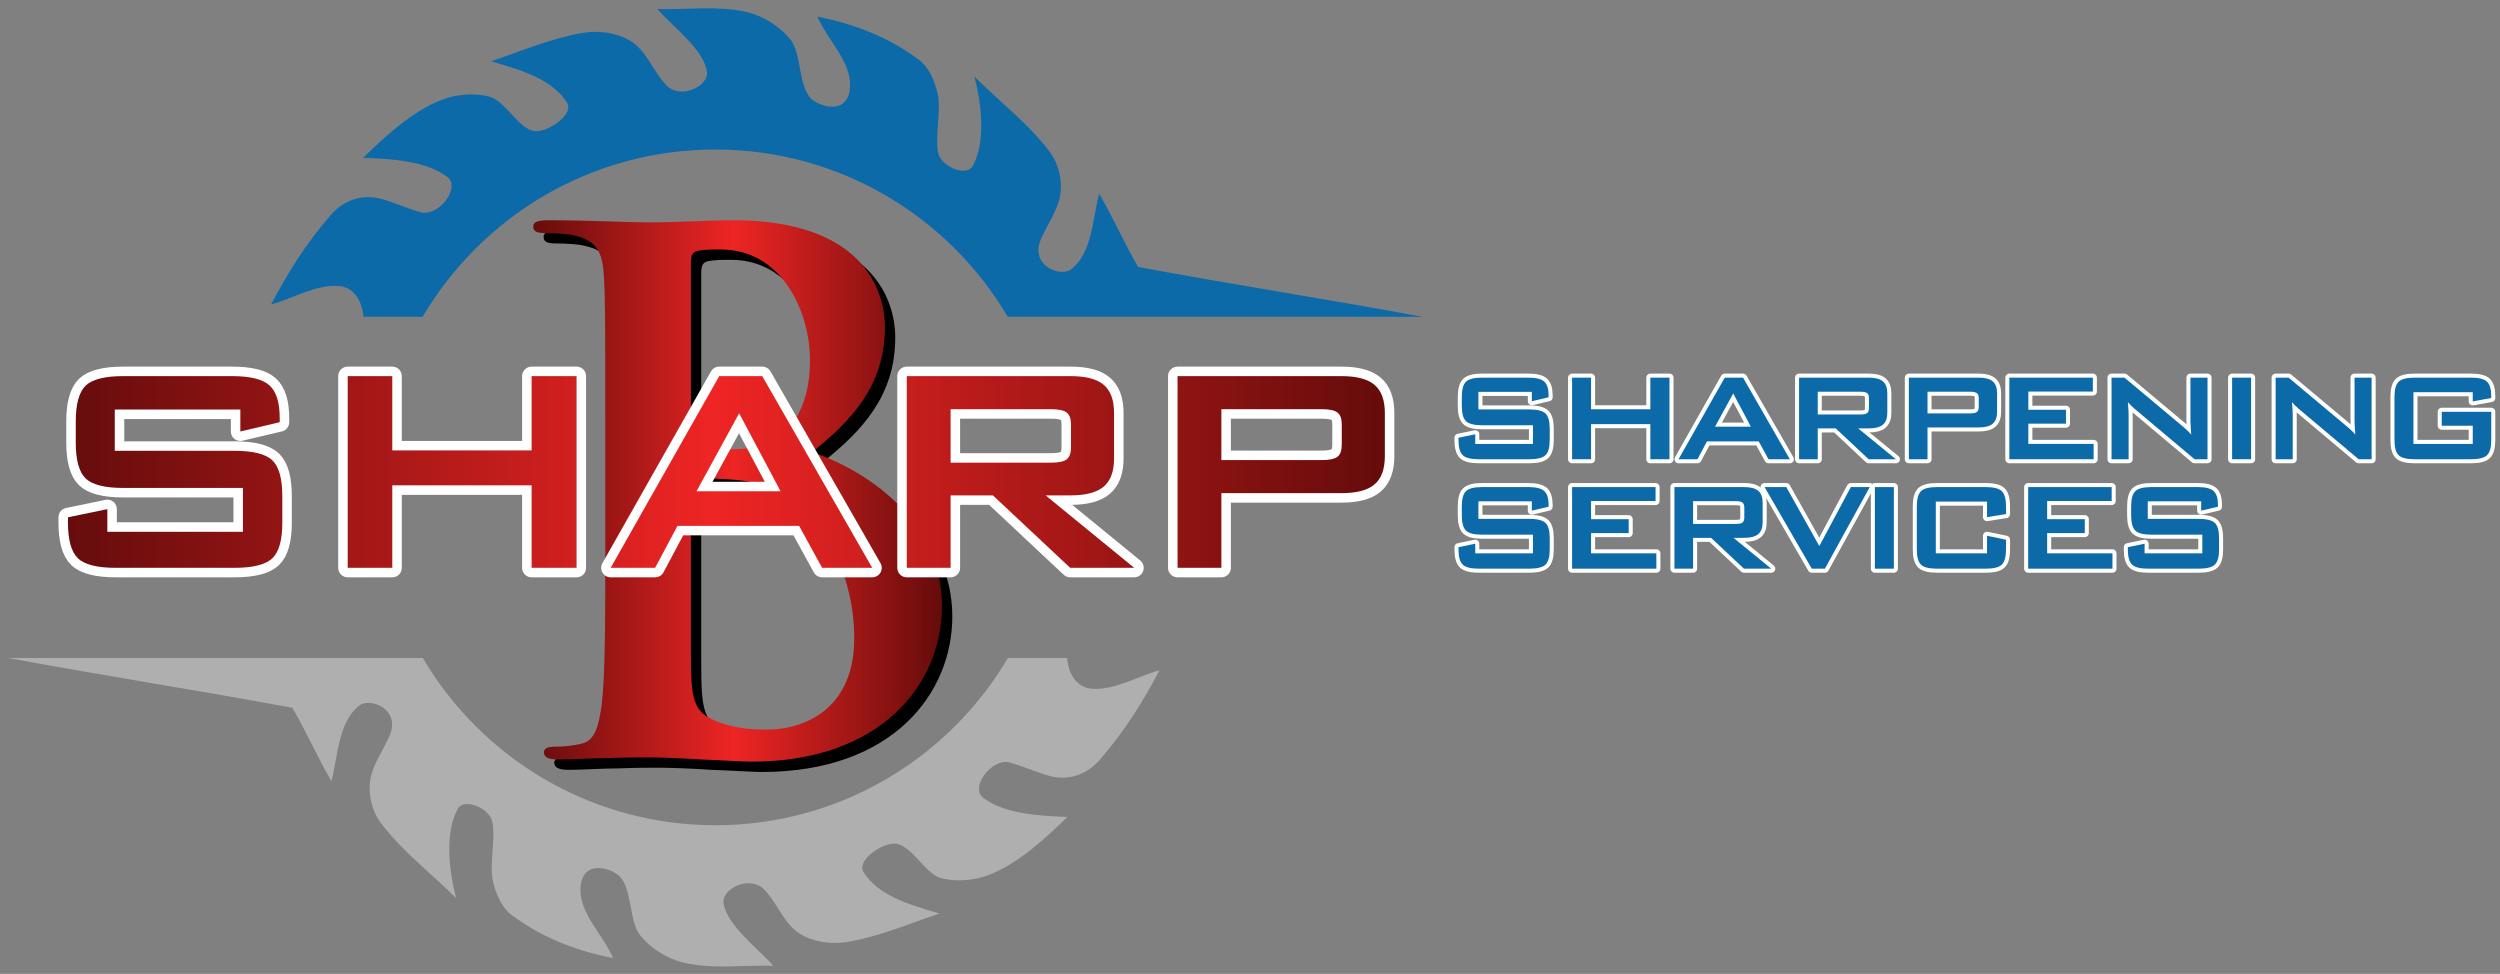 <?xml version="1.0" encoding="utf-8"?>
<!-- Generator: Adobe Illustrator 26.0.2, SVG Export Plug-In . SVG Version: 6.00 Build 0)  -->
<svg version="1.1" id="Layer_1" xmlns="http://www.w3.org/2000/svg" xmlns:xlink="http://www.w3.org/1999/xlink" x="0px" y="0px"
	 viewBox="0 0 3528 1374.323" style="enable-background:new 0 0 3528 1374.323;" xml:space="preserve">
<rect x="0" y="0" width="3528" height="1374.323" fill="#808080" stroke="none"/>
<style type="text/css">
	.st0{fill-rule:evenodd;clip-rule:evenodd;fill:#0C6AA9;}
	.st1{fill-rule:evenodd;clip-rule:evenodd;fill:#AFAFAF;}
	
		.st2{clip-path:url(#SVGID_00000010989779286305743170000003273820720900309159_);fill:url(#SVGID_00000170999751393082262860000003971507102454156417_);}
	.st3{fill:none;stroke:#FFFFFF;stroke-width:26.789;stroke-linejoin:round;stroke-miterlimit:2.613;}
	
		.st4{clip-path:url(#SVGID_00000127724674591774455950000011253763817745665415_);fill:url(#SVGID_00000090985497183616326690000017057128807805503162_);}
	
		.st5{clip-path:url(#SVGID_00000051376259833368410510000014276671385016468920_);fill:url(#SVGID_00000052824214375130710410000007879653141702304427_);}
	
		.st6{clip-path:url(#SVGID_00000120554744350875900110000015295569496521203869_);fill:url(#SVGID_00000145757547136462753500000001217228045415183521_);}
	
		.st7{clip-path:url(#SVGID_00000041286713646166416260000009316249377707959688_);fill:url(#SVGID_00000066507691998320550300000003540907198707227034_);}
	
		.st8{clip-path:url(#SVGID_00000151533280895776222960000015754407094764935829_);fill:url(#SVGID_00000000918543490314741330000018024809105318642826_);}
	.st9{fill:none;stroke:#FFFFFF;stroke-width:11.4;stroke-linejoin:round;stroke-miterlimit:2.613;}
	.st10{fill:#0C6AA9;}
</style>
<g>
	<path class="st0" d="M512.828,447.064h83.591c83.296-141.26,236.991-236.053,412.851-236.053s329.555,94.793,412.851,236.053
		h585.132c-132.501-24.617-268.542-45.691-401.043-70.308c-19.548-33.307-35.556-70.156-55.105-103.463
		c-9.487,35.478-9.436,83.014-39.099,106.434c-15.675,12.376-58.498-5.066-43.442-41.27c9.414-22.446,25.692-43.131,28.238-67.335
		c2.039-19.388-3.543-40.857-15.206-56.476c-30.019-40.203-70.956-70.956-106.434-106.434
		c10.633,41.194,15.715,92.931-2.363,125.947c-8.717,15.921-44.659,1.217-48.778-18.175c-4.964-23.378,4.599-61.444-0.99-84.679
		c-4.093-17.02-12.058-36.296-26.065-46.795c-39.244-29.42-86.124-49.732-143.362-61.011c13.756,32.58,48.001,63.62,45.995,98.926
		c-2.296,40.457-41.386,28.774-54.302,17.341c-18.525-16.394-14.154-64.366-29.61-83.687c-15.052-18.816-38.529-33.64-62-39.097
		c-40.926-9.514-83.988-2.897-125.982-4.345c20.996,24.617,65.988,57.117,70.078,89.209c2.419,18.97-36.622,39.249-57.046,18.789
		c-18.932-18.961-28.164-49.211-51.142-62.994c-20.017-12.009-45.334-15.09-68.327-11.049
		c-44.42,7.807-85.436,25.417-128.154,39.896c49.846,14.293,86.718,27.012,107.006,58.23c10.354,15.929-24.438,40.47-43.444,40.47
		c-23.1,0-43.374-42.957-65.735-48.74c-21.776-5.629-46.296-3.61-67.335,4.345c-41.804,15.807-81.589,53.045-111.158,81.931
		c41.844,1.409,89.34,4.798,118.436,26.674c19.839,14.918-10.821,54.952-35.136,50.532c-18.824-4.345-42.376-15.778-61.201-20.122
		c-29.534-6.48-53.264,6.956-67.335,23.094c-35.534,40.754-61.199,82.161-84.712,126.784c31.857-8.69,62.631-28.341,95.573-26.067
		C496.456,404.889,510.695,420.769,512.828,447.064"/>
	<path class="st1" d="M1505.951,928.532h-83.591c-83.296,141.26-236.991,236.053-412.851,236.053s-329.555-94.793-412.851-236.053
		H11.526c132.501,24.617,268.542,45.691,401.043,70.308c19.548,33.307,35.556,70.156,55.105,103.463
		c9.487-35.478,9.436-83.014,39.099-106.434c15.675-12.375,58.498,5.066,43.442,41.27c-9.414,22.446-25.692,43.131-28.238,67.335
		c-2.039,19.388,3.543,40.857,15.206,56.476c30.018,40.203,70.956,70.956,106.434,106.434
		c-10.633-41.194-15.715-92.93,2.363-125.947c8.717-15.921,44.659-1.217,48.778,18.175c4.964,23.377-4.6,61.444,0.99,84.679
		c4.093,17.019,12.058,36.296,26.065,46.794c39.244,29.42,86.124,49.733,143.362,61.011c-13.756-32.58-48.001-63.62-45.995-98.926
		c2.297-40.457,41.387-28.774,54.303-17.341c18.525,16.394,14.154,64.366,29.61,83.687c15.052,18.815,38.529,33.639,62,39.097
		c40.927,9.514,83.989,2.897,125.983,4.345c-20.996-24.617-65.988-57.117-70.078-89.209c-2.419-18.97,36.622-39.248,57.046-18.789
		c18.932,18.961,28.164,49.212,51.142,62.995c20.017,12.009,45.334,15.089,68.327,11.049c44.42-7.807,85.436-25.417,128.153-39.897
		c-49.846-14.292-86.718-27.011-107.005-58.229c-10.354-15.93,24.438-40.471,43.444-40.471c23.1,0,43.374,42.957,65.735,48.74
		c21.776,5.629,46.296,3.61,67.335-4.345c41.804-15.807,81.589-53.045,111.158-81.931c-41.844-1.41-89.341-4.799-118.436-26.674
		c-19.839-14.918,10.82-54.953,35.136-50.532c18.825,4.345,42.376,15.778,61.201,20.123c29.534,6.48,53.264-6.957,67.335-23.094
		c35.534-40.754,61.199-82.161,84.712-126.784c-31.857,8.69-62.63,28.341-95.573,26.067
		C1522.323,970.707,1508.084,954.827,1505.951,928.532"/>
	<path d="M1220.088,915.281c0,104.689-76.503,128.848-121.801,128.848c-23.153,0-46.305-1.007-73.484-12.079
		c-32.212-13.086-35.232-30.199-35.232-96.636v-238.57c0-5.033,2.013-7.047,6.04-7.047c15.1,0,25.166,0,43.285,1.007
		c39.258,2.013,62.411,9.06,83.55,24.159C1198.949,768.314,1220.088,852.871,1220.088,915.281 M989.571,385.797
		c0-11.073,2.013-15.1,9.06-17.113c10.066-2.013,19.126-2.013,33.219-2.013c86.57,0,125.828,88.583,125.828,156.027
		c0,49.325-15.099,85.563-41.272,106.702c-17.113,15.099-39.258,19.126-72.477,19.126c-23.152,0-38.252-1.007-47.311-3.02
		c-4.026-1.006-7.046-3.02-7.046-11.073L989.571,385.797L989.571,385.797z M868.776,794.487c0,92.609,0,172.133-5.033,214.411
		c-4.027,29.192-9.06,51.338-29.192,55.364c-9.06,2.013-21.139,4.027-36.239,4.027c-12.08,0-16.106,3.02-16.106,8.053
		c0,7.046,7.046,10.066,20.132,10.066c20.133,0,46.305-2.013,69.457-2.013c24.159-1.007,46.305-1.007,57.378-1.007
		c15.099,0,45.298,1.007,75.497,3.02c29.192,1.007,58.384,3.02,70.464,3.02c185.219,0,268.769-111.735,268.769-219.444
		c0-117.775-100.662-189.245-183.206-217.431c55.364-44.292,102.676-93.616,102.676-176.159
		c0-53.351-32.212-150.994-214.411-150.994c-34.225,0-73.484,3.02-122.808,3.02c-20.133,0-83.55-3.02-136.901-3.02
		c-15.099,0-22.146,2.013-22.146,9.06c0,7.046,6.04,9.06,17.113,9.06c14.093,0,31.205,1.007,39.258,3.02
		c33.218,7.046,41.272,23.152,43.285,57.377c2.013,32.212,2.013,60.397,2.013,213.405V794.487z"/>
	<g>
		<g>
			<defs>
				<path id="SVGID_1_" d="M1205.485,900.679c0,104.689-76.503,128.848-121.801,128.848c-23.152,0-46.305-1.007-73.484-12.079
					c-32.212-13.086-35.232-30.199-35.232-96.636v-238.57c0-5.033,2.013-7.047,6.04-7.047c15.1,0,25.166,0,43.285,1.007
					c39.258,2.013,62.411,9.06,83.55,24.159C1184.347,753.712,1205.485,838.269,1205.485,900.679 M974.968,371.195
					c0-11.073,2.013-15.099,9.06-17.113c10.067-2.013,19.126-2.013,33.219-2.013c86.57,0,125.828,88.583,125.828,156.027
					c0,49.325-15.099,85.563-41.272,106.702c-17.112,15.099-39.258,19.126-72.477,19.126c-23.152,0-38.251-1.007-47.311-3.02
					c-4.026-1.007-7.046-3.02-7.046-11.073L974.968,371.195L974.968,371.195z M854.174,779.884c0,92.609,0,172.133-5.033,214.411
					c-4.027,29.192-9.06,51.338-29.192,55.365c-9.06,2.013-21.139,4.026-36.239,4.026c-12.079,0-16.106,3.02-16.106,8.053
					c0,7.047,7.046,10.066,20.132,10.066c20.133,0,46.305-2.013,69.457-2.013c24.159-1.006,46.305-1.006,57.378-1.006
					c15.099,0,45.298,1.006,75.497,3.02c29.192,1.007,58.384,3.02,70.464,3.02c185.219,0,268.769-111.735,268.769-219.444
					c0-117.775-100.662-189.245-183.206-217.431c55.364-44.292,102.676-93.616,102.676-176.159
					c0-53.351-32.212-150.994-214.411-150.994c-34.225,0-73.484,3.02-122.808,3.02c-20.133,0-83.55-3.02-136.901-3.02
					c-15.099,0-22.146,2.013-22.146,9.06c0,7.046,6.04,9.06,17.113,9.06c14.093,0,31.205,1.007,39.258,3.02
					c33.218,7.046,41.272,23.152,43.285,57.377c2.013,32.212,2.013,60.397,2.013,213.405L854.174,779.884L854.174,779.884z"/>
			</defs>
			<clipPath id="SVGID_00000008832325873773205720000008111233664067023746_">
				<use xlink:href="#SVGID_1_"  style="overflow:visible;"/>
			</clipPath>
			
				<linearGradient id="SVGID_00000018928245202094247980000011074875027707591578_" gradientUnits="userSpaceOnUse" x1="752.504" y1="681.189" x2="1329.3" y2="681.189" gradientTransform="matrix(1 0 0 -1 0 1374)">
				<stop  offset="0" style="stop-color:#660C0C"/>
				<stop  offset="0.49" style="stop-color:#EE2524"/>
				<stop  offset="1" style="stop-color:#650C0B"/>
			</linearGradient>
			
				<rect x="752.504" y="310.797" style="clip-path:url(#SVGID_00000008832325873773205720000008111233664067023746_);fill:url(#SVGID_00000018928245202094247980000011074875027707591578_);" width="576.796" height="764.028"/>
		</g>
	</g>
	<path class="st3" d="M339.169,577.97h-177.21v58.196h168.734c26.564,0,44.39,4.544,53.74,13.544
		c9.35,9.088,13.981,25.865,13.981,50.507v37.224c0,24.467-4.631,41.332-13.981,50.332c-9.35,9-27.176,13.544-53.74,13.544H163.532
		c-26.477,0-44.39-4.544-53.652-13.544c-9.35-9-13.981-25.865-13.981-50.332v-7.427l55.575-11.535v31.982H342.84v-61.867H174.018
		c-26.302,0-44.041-4.544-53.303-13.544c-9.175-9-13.806-25.778-13.806-50.332v-29.972c0-24.554,4.631-41.332,13.806-50.419
		c9.263-9,27.001-13.544,53.303-13.544h153.617c25.428,0,42.992,4.369,52.604,13.02c9.7,8.738,14.505,24.117,14.505,46.312v5.68
		l-55.575,13.107V577.97z"/>
	<polygon class="st3" points="490.681,801.318 490.681,530.784 553.596,530.784 553.596,635.642 750.205,635.642 750.205,530.784 
		813.644,530.784 813.644,801.318 750.205,801.318 750.205,684.925 553.596,684.925 553.596,801.318 	"/>
	<path class="st3" d="M861.784,801.318l153.18-270.534h60.73l155.19,270.534h-70.692l-32.506-59.245H956.069l-31.545,59.245H861.784
		z M982.895,693.314h118.664l-58.458-110.101L982.895,693.314z"/>
	<path class="st3" d="M1279.636,801.318V530.784h231.212c21.583,0,37.224,4.107,46.836,12.408
		c9.699,8.214,14.505,21.496,14.505,39.933v63.614c0,18.263-4.806,31.545-14.505,39.846c-9.612,8.302-25.253,12.496-46.836,12.496
		h-35.302l125.043,102.237h-90.353l-109.052-102.237h-59.682v102.237H1279.636z M1482.973,577.446h-141.471v75.498h141.471
		c10.922,0,18.35-1.573,22.37-4.719c4.02-3.233,6.029-8.826,6.029-16.865v-32.594c0-7.864-2.01-13.369-6.029-16.602
		C1501.323,579.019,1493.896,577.446,1482.973,577.446z"/>
	<path class="st3" d="M1661.748,801.318V530.784h231.212c21.583,0,37.224,4.107,46.837,12.408
		c9.699,8.214,14.505,21.496,14.505,39.933v60.468c0,18.35-4.806,31.632-14.505,39.933c-9.612,8.301-25.253,12.408-46.837,12.408
		h-169.346v105.383L1661.748,801.318L1661.748,801.318z M1865.086,577.446h-141.471v71.828h141.471
		c10.922,0,18.35-1.573,22.37-4.719s6.029-8.826,6.029-16.865v-28.924c0-7.864-2.009-13.369-6.029-16.602
		C1883.436,579.019,1876.008,577.446,1865.086,577.446z"/>
	<g>
		<g>
			<defs>
				<path id="SVGID_00000145053756813613276510000012005934479951162798_" d="M339.169,577.97h-177.21v58.196h168.734
					c26.564,0,44.39,4.544,53.74,13.544c9.35,9.088,13.981,25.865,13.981,50.507v37.224c0,24.467-4.631,41.332-13.981,50.332
					c-9.35,9-27.176,13.544-53.74,13.544H163.532c-26.477,0-44.39-4.544-53.652-13.544c-9.35-9-13.981-25.865-13.981-50.332v-7.427
					l55.575-11.535v31.982H342.84v-61.867H174.018c-26.302,0-44.041-4.544-53.303-13.544c-9.175-9-13.806-25.778-13.806-50.332
					v-29.972c0-24.554,4.631-41.332,13.806-50.419c9.263-9,27.001-13.544,53.303-13.544h153.617c25.428,0,42.992,4.369,52.604,13.02
					c9.7,8.738,14.505,24.117,14.505,46.312v5.68l-55.575,13.107V577.97z"/>
			</defs>
			<clipPath id="SVGID_00000119837796170816267500000018012846060832390825_">
				<use xlink:href="#SVGID_00000145053756813613276510000012005934479951162798_"  style="overflow:visible;"/>
			</clipPath>
			
				<linearGradient id="SVGID_00000101808454543264557760000011080677335810773951_" gradientUnits="userSpaceOnUse" x1="95.898" y1="707.949" x2="1954.302" y2="707.949" gradientTransform="matrix(1 0 0 -1 0 1374)">
				<stop  offset="0" style="stop-color:#660C0C"/>
				<stop  offset="0.49" style="stop-color:#EE2524"/>
				<stop  offset="1" style="stop-color:#650C0B"/>
			</linearGradient>
			
				<rect x="95.898" y="530.784" style="clip-path:url(#SVGID_00000119837796170816267500000018012846060832390825_);fill:url(#SVGID_00000101808454543264557760000011080677335810773951_);" width="302.516" height="270.534"/>
		</g>
	</g>
	<g>
		<g>
			<defs>
				<polygon id="SVGID_00000112614795348728972480000006185118474650211003_" points="490.681,801.318 490.681,530.784 
					553.596,530.784 553.596,635.642 750.205,635.642 750.205,530.784 813.644,530.784 813.644,801.318 750.205,801.318 
					750.205,684.925 553.596,684.925 553.596,801.318 				"/>
			</defs>
			<clipPath id="SVGID_00000147907150196002402180000003358561342217451675_">
				<use xlink:href="#SVGID_00000112614795348728972480000006185118474650211003_"  style="overflow:visible;"/>
			</clipPath>
			
				<linearGradient id="SVGID_00000131358886318790770730000005209280215317567360_" gradientUnits="userSpaceOnUse" x1="95.895" y1="707.949" x2="1954.299" y2="707.949" gradientTransform="matrix(1 0 0 -1 0 1374)">
				<stop  offset="0" style="stop-color:#660C0C"/>
				<stop  offset="0.49" style="stop-color:#EE2524"/>
				<stop  offset="1" style="stop-color:#650C0B"/>
			</linearGradient>
			
				<rect x="490.681" y="530.784" style="clip-path:url(#SVGID_00000147907150196002402180000003358561342217451675_);fill:url(#SVGID_00000131358886318790770730000005209280215317567360_);" width="322.963" height="270.534"/>
		</g>
	</g>
	<g>
		<g>
			<defs>
				<path id="SVGID_00000148643588003420387490000006022083743106463667_" d="M861.784,801.318l153.18-270.534h60.73l155.19,270.534
					h-70.692l-32.506-59.245H956.069l-31.545,59.245H861.784z M982.895,693.314h118.664l-58.458-110.101L982.895,693.314z"/>
			</defs>
			<clipPath id="SVGID_00000131368262959066031010000000066804261950519218_">
				<use xlink:href="#SVGID_00000148643588003420387490000006022083743106463667_"  style="overflow:visible;"/>
			</clipPath>
			
				<linearGradient id="SVGID_00000109018104057901872270000002940916650049348748_" gradientUnits="userSpaceOnUse" x1="95.895" y1="707.949" x2="1954.299" y2="707.949" gradientTransform="matrix(1 0 0 -1 0 1374)">
				<stop  offset="0" style="stop-color:#660C0C"/>
				<stop  offset="0.49" style="stop-color:#EE2524"/>
				<stop  offset="1" style="stop-color:#650C0B"/>
			</linearGradient>
			
				<rect x="861.784" y="530.784" style="clip-path:url(#SVGID_00000131368262959066031010000000066804261950519218_);fill:url(#SVGID_00000109018104057901872270000002940916650049348748_);" width="369.101" height="270.534"/>
		</g>
	</g>
	<g>
		<g>
			<defs>
				<path id="SVGID_00000058563278114179507780000004901061655801557415_" d="M1279.636,801.318V530.784h231.212
					c21.583,0,37.224,4.107,46.836,12.408c9.699,8.214,14.505,21.496,14.505,39.933v63.614c0,18.263-4.806,31.545-14.505,39.846
					c-9.612,8.302-25.253,12.496-46.836,12.496h-35.302l125.043,102.237h-90.353l-109.052-102.237h-59.682v102.237H1279.636z
					 M1482.973,577.446h-141.471v75.498h141.471c10.922,0,18.35-1.573,22.37-4.719c4.02-3.233,6.029-8.826,6.029-16.865v-32.594
					c0-7.864-2.01-13.369-6.029-16.602C1501.323,579.019,1493.896,577.446,1482.973,577.446z"/>
			</defs>
			<clipPath id="SVGID_00000027593623327866878440000000184015317046428080_">
				<use xlink:href="#SVGID_00000058563278114179507780000004901061655801557415_"  style="overflow:visible;"/>
			</clipPath>
			
				<linearGradient id="SVGID_00000030457237993899101390000016741485011236745402_" gradientUnits="userSpaceOnUse" x1="95.895" y1="707.949" x2="1954.299" y2="707.949" gradientTransform="matrix(1 0 0 -1 0 1374)">
				<stop  offset="0" style="stop-color:#660C0C"/>
				<stop  offset="0.49" style="stop-color:#EE2524"/>
				<stop  offset="1" style="stop-color:#650C0B"/>
			</linearGradient>
			
				<rect x="1279.636" y="530.784" style="clip-path:url(#SVGID_00000027593623327866878440000000184015317046428080_);fill:url(#SVGID_00000030457237993899101390000016741485011236745402_);" width="320.953" height="270.534"/>
		</g>
	</g>
	<g>
		<g>
			<defs>
				<path id="SVGID_00000003790651350016747620000001957756027989450670_" d="M1661.748,801.318V530.784h231.212
					c21.583,0,37.224,4.107,46.837,12.408c9.699,8.214,14.505,21.496,14.505,39.933v60.468c0,18.35-4.806,31.632-14.505,39.933
					c-9.612,8.301-25.253,12.408-46.837,12.408h-169.346v105.383L1661.748,801.318L1661.748,801.318z M1865.086,577.446h-141.471
					v71.828h141.471c10.922,0,18.35-1.573,22.37-4.719s6.029-8.826,6.029-16.865v-28.924c0-7.864-2.009-13.369-6.029-16.602
					C1883.436,579.019,1876.008,577.446,1865.086,577.446z"/>
			</defs>
			<clipPath id="SVGID_00000078012697087246263890000006732489190961617800_">
				<use xlink:href="#SVGID_00000003790651350016747620000001957756027989450670_"  style="overflow:visible;"/>
			</clipPath>
			
				<linearGradient id="SVGID_00000177454927664334322370000017439629075878389948_" gradientUnits="userSpaceOnUse" x1="95.895" y1="707.949" x2="1954.299" y2="707.949" gradientTransform="matrix(1 0 0 -1 0 1374)">
				<stop  offset="0" style="stop-color:#660C0C"/>
				<stop  offset="0.49" style="stop-color:#EE2524"/>
				<stop  offset="1" style="stop-color:#650C0B"/>
			</linearGradient>
			
				<rect x="1661.748" y="530.784" style="clip-path:url(#SVGID_00000078012697087246263890000006732489190961617800_);fill:url(#SVGID_00000177454927664334322370000017439629075878389948_);" width="292.554" height="270.534"/>
		</g>
	</g>
	<path class="st9" d="M2161.755,553.02h-75.423v24.769h71.815c11.306,0,18.893,1.934,22.872,5.765
		c3.979,3.868,5.95,11.008,5.95,21.496v15.843c0,10.413-1.971,17.591-5.95,21.422s-11.566,5.764-22.872,5.764h-71.146
		c-11.269,0-18.893-1.934-22.835-5.764c-3.979-3.831-5.95-11.009-5.95-21.422v-3.161l23.653-4.909v13.612h81.448v-26.331h-71.853
		c-11.194,0-18.744-1.934-22.686-5.764c-3.905-3.831-5.876-10.971-5.876-21.422v-12.756c0-10.451,1.971-17.591,5.876-21.459
		c3.942-3.831,11.492-5.765,22.686-5.765h65.381c10.823,0,18.298,1.859,22.389,5.541c4.128,3.719,6.174,10.264,6.174,19.711v2.417
		l-23.653,5.579V553.02z"/>
	<polygon class="st9" points="2218.52,648.08 2218.52,532.937 2245.297,532.937 2245.297,577.566 2328.976,577.566 
		2328.976,532.937 2355.977,532.937 2355.977,648.08 2328.976,648.08 2328.976,598.542 2245.297,598.542 2245.297,648.08 	"/>
	<path class="st9" d="M2368.745,648.08l65.196-115.142h25.848l66.051,115.142h-30.087l-13.835-25.215h-73.042l-13.426,25.215
		L2368.745,648.08L2368.745,648.08z M2420.292,602.112h50.505l-24.881-46.86L2420.292,602.112z"/>
	<path class="st9" d="M2538.868,648.08V532.937h98.407c9.186,0,15.843,1.748,19.934,5.281c4.128,3.496,6.174,9.149,6.174,16.996
		v27.075c0,7.773-2.046,13.426-6.174,16.959c-4.091,3.533-10.748,5.318-19.934,5.318h-15.025l53.22,43.513h-38.455l-46.414-43.513
		h-25.402v43.513h-26.331V648.08z M2625.411,552.797h-60.212v32.133h60.212c4.649,0,7.81-0.669,9.521-2.008
		c1.711-1.376,2.566-3.756,2.566-7.178v-13.872c0-3.347-0.855-5.69-2.566-7.066C2633.221,553.467,2630.06,552.797,2625.411,552.797z
		"/>
	<path class="st9" d="M2693.78,648.08V532.937h98.407c9.186,0,15.843,1.748,19.934,5.281c4.128,3.496,6.174,9.149,6.174,16.996
		v25.736c0,7.81-2.046,13.463-6.174,16.996c-4.091,3.533-10.748,5.281-19.934,5.281h-72.076v44.852h-26.331V648.08z
		 M2780.323,552.797h-60.212v30.571h60.212c4.649,0,7.81-0.669,9.521-2.008s2.566-3.757,2.566-7.178v-12.31
		c0-3.347-0.855-5.69-2.566-7.066C2788.133,553.467,2784.971,552.797,2780.323,552.797z"/>
	<polygon class="st9" points="2835.6,648.08 2835.6,532.937 2953.42,532.937 2953.42,552.574 2862.378,552.574 2862.378,578.235 
		2915.486,578.235 2915.486,597.872 2862.378,597.872 2862.378,626.435 2954.536,626.435 2954.536,648.08 	"/>
	<path class="st9" d="M2979.801,648.08V532.937h18.298l81.076,67.873c2.752,2.231,5.17,4.351,7.29,6.36
		c2.12,2.008,4.016,4.054,5.764,6.174c-0.409-6.471-0.707-11.046-0.855-13.724c-0.149-2.715-0.223-4.76-0.223-6.211v-60.472h24.1
		V648.08h-18.298l-84.572-71.146c-2.009-1.822-3.794-3.421-5.318-4.909c-1.525-1.451-2.938-2.938-4.24-4.463
		c0.335,3.57,0.632,6.917,0.818,10.079c0.186,3.161,0.26,5.913,0.26,8.219v62.22L2979.801,648.08L2979.801,648.08z"/>
	<rect x="3149.961" y="532.937" class="st9" width="26.777" height="115.142"/>
	<path class="st9" d="M3211.375,648.08V532.937h18.298l81.076,67.873c2.752,2.231,5.169,4.351,7.289,6.36
		c2.12,2.008,4.017,4.054,5.765,6.174c-0.409-6.471-0.707-11.046-0.855-13.724c-0.149-2.715-0.223-4.76-0.223-6.211v-60.472h24.1
		V648.08h-18.298l-84.572-71.146c-2.008-1.822-3.793-3.421-5.318-4.909c-1.525-1.451-2.938-2.938-4.24-4.463
		c0.335,3.57,0.632,6.917,0.818,10.079c0.186,3.161,0.26,5.913,0.26,8.219v62.22L3211.375,648.08L3211.375,648.08z"/>
	<path class="st9" d="M3489.537,553.467h-83.679v72.968h83.679v-25.662h-43.736v-19.637h69.844v39.72
		c0,10.525-1.971,17.703-5.913,21.496c-3.905,3.831-11.492,5.727-22.687,5.727h-79.439c-11.194,0-18.744-1.897-22.649-5.727
		c-3.905-3.793-5.876-10.971-5.876-21.496v-60.695c0-10.451,1.971-17.591,5.876-21.459c3.905-3.831,11.455-5.765,22.649-5.765
		h79.439c11.046,0,18.596,1.897,22.612,5.653c3.979,3.793,5.988,10.599,5.988,20.455v2.64l-26.108,4.723V553.467z"/>
	<path class="st9" d="M2161.755,707.457h-75.423v24.769h71.815c11.306,0,18.893,1.934,22.872,5.765
		c3.979,3.868,5.95,11.008,5.95,21.496v15.843c0,10.413-1.971,17.591-5.95,21.422s-11.566,5.765-22.872,5.765h-71.146
		c-11.269,0-18.893-1.934-22.835-5.765c-3.979-3.831-5.95-11.009-5.95-21.422v-3.161l23.653-4.909v13.612h81.448V754.54h-71.853
		c-11.194,0-18.744-1.934-22.686-5.765c-3.905-3.831-5.876-10.971-5.876-21.422v-12.756c0-10.451,1.971-17.591,5.876-21.459
		c3.942-3.831,11.492-5.765,22.686-5.765h65.381c10.823,0,18.298,1.859,22.389,5.542c4.128,3.719,6.174,10.264,6.174,19.711v2.417
		l-23.653,5.579V707.457z"/>
	<polygon class="st9" points="2218.52,802.516 2218.52,687.373 2336.34,687.373 2336.34,707.01 2245.297,707.01 2245.297,732.672 
		2298.406,732.672 2298.406,752.308 2245.297,752.308 2245.297,780.871 2337.456,780.871 2337.456,802.516 	"/>
	<path class="st9" d="M2362.944,802.516V687.373h98.407c9.186,0,15.843,1.748,19.934,5.281c4.128,3.496,6.174,9.149,6.174,16.996
		v27.075c0,7.773-2.046,13.426-6.174,16.959c-4.091,3.533-10.748,5.318-19.934,5.318h-15.025l53.22,43.513h-38.455l-46.414-43.513
		h-25.401v43.513h-26.332V802.516z M2449.486,707.234h-60.212v32.133h60.212c4.649,0,7.81-0.669,9.521-2.008
		c1.711-1.376,2.566-3.756,2.566-7.178v-13.872c0-3.347-0.855-5.69-2.566-7.066C2457.296,707.903,2454.135,707.234,2449.486,707.234
		z"/>
	<polygon class="st9" points="2556.757,802.516 2490.185,687.373 2520.793,687.373 2567.431,770.606 2611.873,687.373 
		2638.576,687.373 2575.278,802.516 	"/>
	<rect x="2645.841" y="687.373" class="st9" width="26.777" height="115.143"/>
	<path class="st9" d="M2804.1,707.903h-72.299v72.968h72.299v-24.769l26.777,5.579v13.612c0,10.525-1.971,17.703-5.95,21.496
		c-3.942,3.831-11.455,5.727-22.575,5.727h-68.803c-11.194,0-18.744-1.897-22.649-5.727c-3.905-3.793-5.876-10.971-5.876-21.496
		V714.56c0-10.414,1.971-17.591,5.876-21.422s11.455-5.765,22.649-5.765h68.803c11.12,0,18.633,1.934,22.575,5.765
		c3.979,3.831,5.95,11.008,5.95,21.422v10.934l-26.777,4.277V707.903z"/>
	<polygon class="st9" points="2862.167,802.516 2862.167,687.373 2979.987,687.373 2979.987,707.01 2888.944,707.01 
		2888.944,732.672 2942.052,732.672 2942.052,752.308 2888.944,752.308 2888.944,780.871 2981.103,780.871 2981.103,802.516 	"/>
	<path class="st9" d="M3106.336,707.457h-75.423v24.769h71.815c11.306,0,18.893,1.934,22.872,5.765
		c3.979,3.868,5.951,11.008,5.951,21.496v15.843c0,10.413-1.971,17.591-5.951,21.422c-3.979,3.831-11.566,5.765-22.872,5.765
		h-71.146c-11.269,0-18.893-1.934-22.835-5.765c-3.979-3.831-5.95-11.009-5.95-21.422v-3.161l23.653-4.909v13.612h81.448V754.54
		h-71.853c-11.194,0-18.744-1.934-22.686-5.765c-3.905-3.831-5.876-10.971-5.876-21.422v-12.756c0-10.451,1.971-17.591,5.876-21.459
		c3.942-3.831,11.492-5.765,22.686-5.765h65.381c10.823,0,18.298,1.859,22.389,5.542c4.128,3.719,6.174,10.264,6.174,19.711v2.417
		l-23.653,5.579V707.457z"/>
	<path class="st10" d="M2161.755,553.02h-75.423v24.769h71.815c11.306,0,18.893,1.934,22.872,5.765
		c3.979,3.868,5.95,11.008,5.95,21.496v15.843c0,10.413-1.971,17.591-5.95,21.422s-11.566,5.764-22.872,5.764h-71.146
		c-11.269,0-18.893-1.934-22.835-5.764c-3.979-3.831-5.95-11.009-5.95-21.422v-3.161l23.653-4.909v13.612h81.448v-26.331h-71.853
		c-11.194,0-18.744-1.934-22.686-5.764c-3.905-3.831-5.876-10.971-5.876-21.422v-12.756c0-10.451,1.971-17.591,5.876-21.459
		c3.942-3.831,11.492-5.765,22.686-5.765h65.381c10.823,0,18.298,1.859,22.389,5.541c4.128,3.719,6.174,10.264,6.174,19.711v2.417
		l-23.653,5.579V553.02z"/>
	<polygon class="st10" points="2218.52,648.08 2218.52,532.937 2245.297,532.937 2245.297,577.566 2328.976,577.566 
		2328.976,532.937 2355.977,532.937 2355.977,648.08 2328.976,648.08 2328.976,598.542 2245.297,598.542 2245.297,648.08 	"/>
	<path class="st10" d="M2368.745,648.08l65.196-115.142h25.848l66.051,115.142h-30.087l-13.835-25.215h-73.042l-13.426,25.215
		L2368.745,648.08L2368.745,648.08z M2420.292,602.112h50.505l-24.881-46.86L2420.292,602.112z"/>
	<path class="st10" d="M2538.868,648.08V532.937h98.407c9.186,0,15.843,1.748,19.934,5.281c4.128,3.496,6.174,9.149,6.174,16.996
		v27.075c0,7.773-2.046,13.426-6.174,16.959c-4.091,3.533-10.748,5.318-19.934,5.318h-15.025l53.22,43.513h-38.455l-46.414-43.513
		h-25.402v43.513h-26.331V648.08z M2625.411,552.797h-60.212v32.133h60.212c4.649,0,7.81-0.669,9.521-2.008
		c1.711-1.376,2.566-3.756,2.566-7.178v-13.872c0-3.347-0.855-5.69-2.566-7.066C2633.221,553.467,2630.06,552.797,2625.411,552.797z
		"/>
	<path class="st10" d="M2693.78,648.08V532.937h98.407c9.186,0,15.843,1.748,19.934,5.281c4.128,3.496,6.174,9.149,6.174,16.996
		v25.736c0,7.81-2.046,13.463-6.174,16.996c-4.091,3.533-10.748,5.281-19.934,5.281h-72.076v44.852h-26.331V648.08z
		 M2780.323,552.797h-60.212v30.571h60.212c4.649,0,7.81-0.669,9.521-2.008s2.566-3.757,2.566-7.178v-12.31
		c0-3.347-0.855-5.69-2.566-7.066C2788.133,553.467,2784.971,552.797,2780.323,552.797z"/>
	<polygon class="st10" points="2835.6,648.08 2835.6,532.937 2953.42,532.937 2953.42,552.574 2862.378,552.574 2862.378,578.235 
		2915.486,578.235 2915.486,597.872 2862.378,597.872 2862.378,626.435 2954.536,626.435 2954.536,648.08 	"/>
	<path class="st10" d="M2979.801,648.08V532.937h18.298l81.076,67.873c2.752,2.231,5.17,4.351,7.29,6.36
		c2.12,2.008,4.016,4.054,5.764,6.174c-0.409-6.471-0.707-11.046-0.855-13.724c-0.149-2.715-0.223-4.76-0.223-6.211v-60.472h24.1
		V648.08h-18.298l-84.572-71.146c-2.009-1.822-3.794-3.421-5.318-4.909c-1.525-1.451-2.938-2.938-4.24-4.463
		c0.335,3.57,0.632,6.917,0.818,10.079c0.186,3.161,0.26,5.913,0.26,8.219v62.22L2979.801,648.08L2979.801,648.08z"/>
	<rect x="3149.961" y="532.937" class="st10" width="26.777" height="115.142"/>
	<path class="st10" d="M3211.375,648.08V532.937h18.298l81.076,67.873c2.752,2.231,5.169,4.351,7.289,6.36
		c2.12,2.008,4.017,4.054,5.765,6.174c-0.409-6.471-0.707-11.046-0.855-13.724c-0.149-2.715-0.223-4.76-0.223-6.211v-60.472h24.1
		V648.08h-18.298l-84.572-71.146c-2.008-1.822-3.793-3.421-5.318-4.909c-1.525-1.451-2.938-2.938-4.24-4.463
		c0.335,3.57,0.632,6.917,0.818,10.079c0.186,3.161,0.26,5.913,0.26,8.219v62.22L3211.375,648.08L3211.375,648.08z"/>
	<path class="st10" d="M3489.537,553.467h-83.679v72.968h83.679v-25.662h-43.736v-19.637h69.844v39.72
		c0,10.525-1.971,17.703-5.913,21.496c-3.905,3.831-11.492,5.727-22.687,5.727h-79.439c-11.194,0-18.744-1.897-22.649-5.727
		c-3.905-3.793-5.876-10.971-5.876-21.496v-60.695c0-10.451,1.971-17.591,5.876-21.459c3.905-3.831,11.455-5.765,22.649-5.765
		h79.439c11.046,0,18.596,1.897,22.612,5.653c3.979,3.793,5.988,10.599,5.988,20.455v2.64l-26.108,4.723V553.467z"/>
	<path class="st10" d="M2161.755,707.457h-75.423v24.769h71.815c11.306,0,18.893,1.934,22.872,5.765
		c3.979,3.868,5.95,11.008,5.95,21.496v15.843c0,10.413-1.971,17.591-5.95,21.422s-11.566,5.765-22.872,5.765h-71.146
		c-11.269,0-18.893-1.934-22.835-5.765c-3.979-3.831-5.95-11.009-5.95-21.422v-3.161l23.653-4.909v13.612h81.448V754.54h-71.853
		c-11.194,0-18.744-1.934-22.686-5.765c-3.905-3.831-5.876-10.971-5.876-21.422v-12.756c0-10.451,1.971-17.591,5.876-21.459
		c3.942-3.831,11.492-5.765,22.686-5.765h65.381c10.823,0,18.298,1.859,22.389,5.542c4.128,3.719,6.174,10.264,6.174,19.711v2.417
		l-23.653,5.579V707.457z"/>
	<polygon class="st10" points="2218.52,802.516 2218.52,687.373 2336.34,687.373 2336.34,707.01 2245.297,707.01 2245.297,732.672 
		2298.406,732.672 2298.406,752.308 2245.297,752.308 2245.297,780.871 2337.456,780.871 2337.456,802.516 	"/>
	<path class="st10" d="M2362.944,802.516V687.373h98.407c9.186,0,15.843,1.748,19.934,5.281c4.128,3.496,6.174,9.149,6.174,16.996
		v27.075c0,7.773-2.046,13.426-6.174,16.959c-4.091,3.533-10.748,5.318-19.934,5.318h-15.025l53.22,43.513h-38.455l-46.414-43.513
		h-25.401v43.513h-26.332V802.516z M2449.486,707.234h-60.212v32.133h60.212c4.649,0,7.81-0.669,9.521-2.008
		c1.711-1.376,2.566-3.756,2.566-7.178v-13.872c0-3.347-0.855-5.69-2.566-7.066C2457.296,707.903,2454.135,707.234,2449.486,707.234
		z"/>
	<polygon class="st10" points="2556.757,802.516 2490.185,687.373 2520.793,687.373 2567.431,770.606 2611.873,687.373 
		2638.576,687.373 2575.278,802.516 	"/>
	<rect x="2645.841" y="687.373" class="st10" width="26.777" height="115.143"/>
	<path class="st10" d="M2804.1,707.903h-72.299v72.968h72.299v-24.769l26.777,5.579v13.612c0,10.525-1.971,17.703-5.95,21.496
		c-3.942,3.831-11.455,5.727-22.575,5.727h-68.803c-11.194,0-18.744-1.897-22.649-5.727c-3.905-3.793-5.876-10.971-5.876-21.496
		V714.56c0-10.414,1.971-17.591,5.876-21.422s11.455-5.765,22.649-5.765h68.803c11.12,0,18.633,1.934,22.575,5.765
		c3.979,3.831,5.95,11.008,5.95,21.422v10.934l-26.777,4.277V707.903z"/>
	<polygon class="st10" points="2862.167,802.516 2862.167,687.373 2979.987,687.373 2979.987,707.01 2888.944,707.01 
		2888.944,732.672 2942.052,732.672 2942.052,752.308 2888.944,752.308 2888.944,780.871 2981.103,780.871 2981.103,802.516 	"/>
	<path class="st10" d="M3106.336,707.457h-75.423v24.769h71.815c11.306,0,18.893,1.934,22.872,5.765
		c3.979,3.868,5.951,11.008,5.951,21.496v15.843c0,10.413-1.971,17.591-5.951,21.422c-3.979,3.831-11.566,5.765-22.872,5.765
		h-71.146c-11.269,0-18.893-1.934-22.835-5.765c-3.979-3.831-5.95-11.009-5.95-21.422v-3.161l23.653-4.909v13.612h81.448V754.54
		h-71.853c-11.194,0-18.744-1.934-22.686-5.765c-3.905-3.831-5.876-10.971-5.876-21.422v-12.756c0-10.451,1.971-17.591,5.876-21.459
		c3.942-3.831,11.492-5.765,22.686-5.765h65.381c10.823,0,18.298,1.859,22.389,5.542c4.128,3.719,6.174,10.264,6.174,19.711v2.417
		l-23.653,5.579V707.457z"/>
</g>
</svg>
